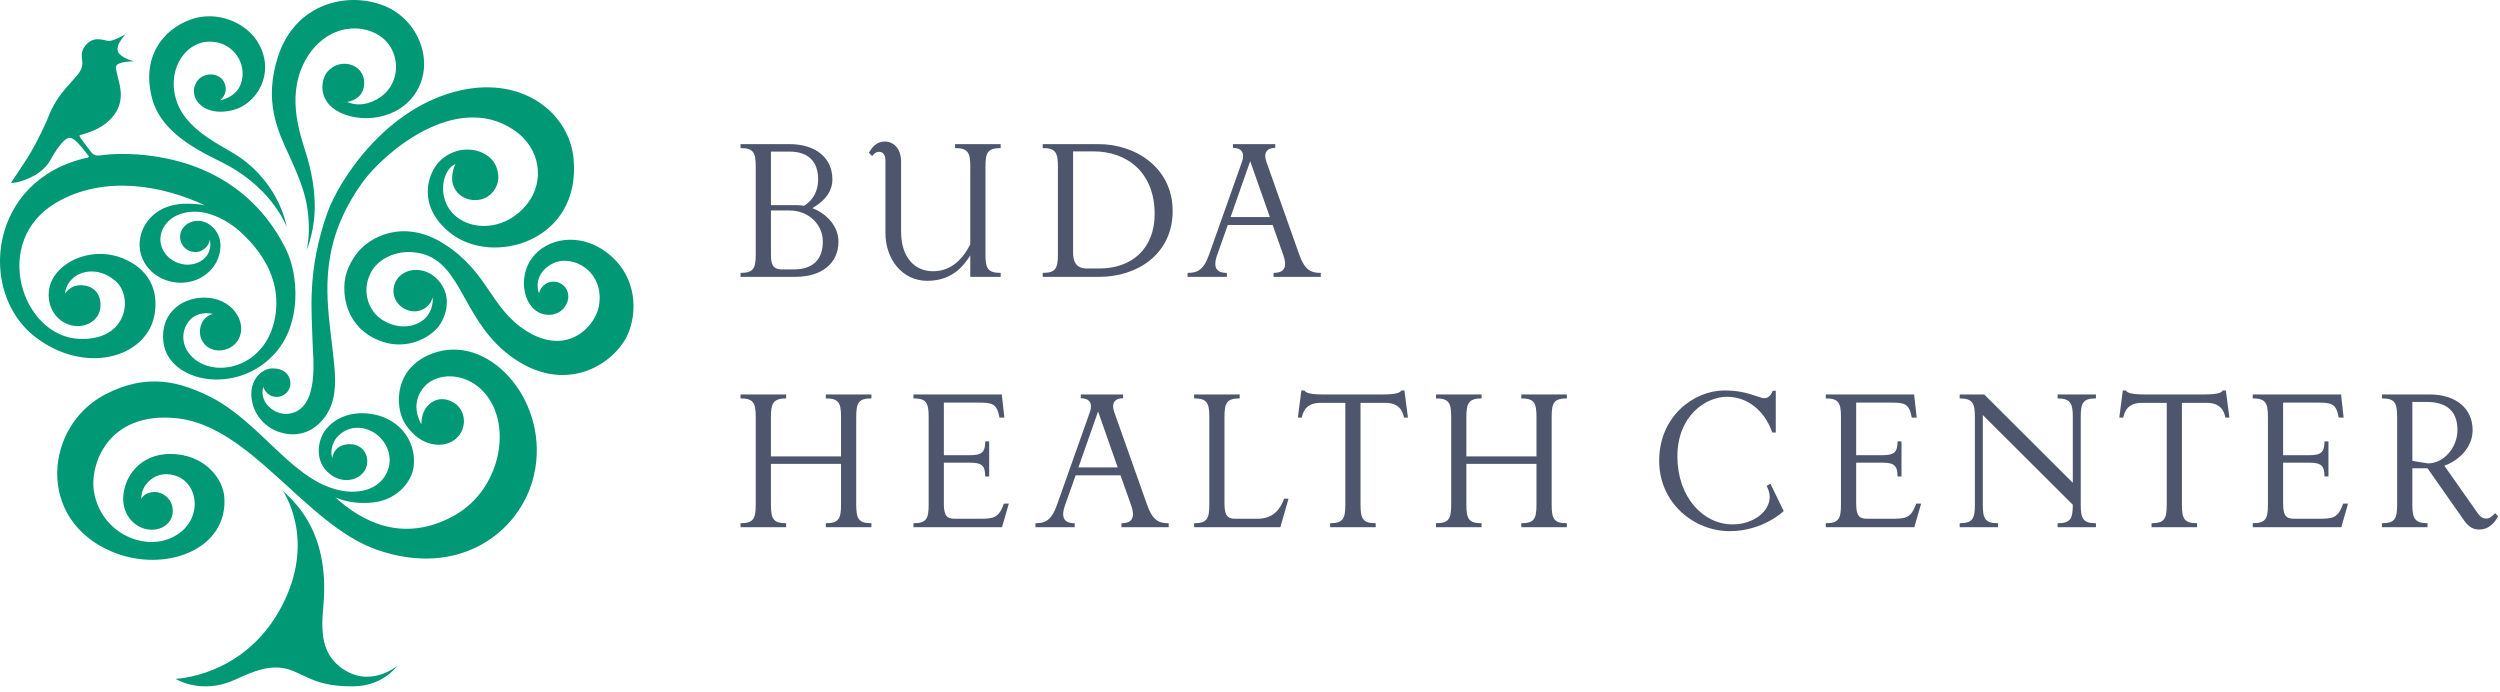 <svg height="67" viewBox="0 0 242 67" width="242" xmlns="http://www.w3.org/2000/svg"><g fill="none"><path d="m5.316 13.099h-5.316v-.383c1.244 0 1.47-.43 1.47-1.787v-8.507c0-1.357-.226-1.787-1.47-1.787v-.385h4.729c2.555 0 4.162 1.335 4.162 3.416 0 1.47-1.156 2.329-1.946 2.781 1.357.52 2.533 1.72 2.533 3.237 0 2.081-1.583 3.414-4.162 3.414zm-.587-12.124h-1.787v5.181h2.486c.228 0 .476.022.724.066.748-.474 1.357-1.289 1.357-2.555 0-1.742-.95-2.692-2.781-2.692zm.044 5.701h-1.831v4.185c0 .859.066 1.517 1.063 1.517h1.154c1.833 0 2.805-.952 2.805-2.692 0-1.72-1.448-3.009-3.191-3.009zm17.465 6.423v-2.079c-.567.881-1.652 2.464-4.162 2.464-2.489 0-4.05-2.172-4.05-4.614v-7.036c0-.611-.294-.837-.611-.837-.317 0-.476.182-.68.407l-.317-.317c.363-.611.793-1.087 1.561-1.087.771 0 1.561.613 1.561 1.946v6.764c0 2.557 1.359 3.846 3.078 3.846 1.742 0 2.85-1.109 3.62-2.602v-7.532c0-1.289-.182-1.787-1.47-1.787v-.385h4.41v.385c-1.244 0-1.47.43-1.47 1.787v8.507c0 1.357.226 1.787 1.47 1.787v.383zm12.507 0h-5.495v-.383c1.244 0 1.47-.43 1.47-1.787v-8.507c0-1.357-.226-1.787-1.47-1.787v-.385h5.382c3.667 0 7.196 2.329 7.196 6.47 0 4.185-3.441 6.379-7.083 6.379zm-.587-12.146h-1.968v9.817c0 .815.272 1.517 1.311 1.517h1.269c3.053 0 5.316-1.88 5.316-5.272 0-3.981-2.624-6.062-5.927-6.062zm17.44 12.146v-.383c.655 0 1.47-.204.95-1.696l-1.041-2.943h-4.342l-1.043 2.943c-.518 1.492.294 1.696.952 1.696v.383h-3.802v-.383c.906 0 1.539-.226 2.081-1.765l3.191-9.005c.294-.837-.046-1.333-.883-1.333v-.363h4.096v.363c-.815 0-1.156.496-.861 1.333l3.191 9.005c.542 1.539 1.176 1.765 2.081 1.765v.383zm-2.263-11.197-1.9 5.407h3.802zm-41.08 35.43v-.383c1.244 0 1.472-.432 1.472-1.789v-3.959h-6.786v3.959c0 1.357.226 1.789 1.47 1.789v.383h-4.413v-.383c1.244 0 1.47-.432 1.47-1.789v-8.507c0-1.355-.226-1.787-1.47-1.787v-.383h4.413v.383c-1.266 0-1.47.52-1.47 1.787v3.824h6.786v-3.824c0-1.355-.228-1.787-1.472-1.787v-.383h4.413v.383c-1.244 0-1.47.432-1.47 1.787v8.507c0 1.357.226 1.789 1.47 1.789v.383zm17.057 0h-8.573v-.383c1.244 0 1.47-.432 1.47-1.789v-8.507c0-1.355-.226-1.787-1.47-1.787v-.383h8.551l.248 2.238h-.474c-.25-1.379-.702-1.448-2.081-1.448h-3.303v5.09h2.533c1.154 0 1.47-.294 1.47-1.335h.385v3.394h-.385c0-1.041-.317-1.335-1.47-1.335h-2.533v3.915c0 1.176.248 1.514 1.063 1.514h2.354c1.402 0 1.9-.066 2.398-1.47h.474zm11.56 0v-.383c.655 0 1.47-.206.95-1.698l-1.041-2.94h-4.344l-1.041 2.94c-.52 1.492.294 1.698.95 1.698v.383h-3.799v-.383c.906 0 1.539-.228 2.081-1.767l3.191-9.002c.292-.837-.046-1.335-.883-1.335v-.361h4.094v.361c-.813 0-1.154.498-.859 1.335l3.191 9.002c.542 1.539 1.176 1.767 2.081 1.767v.383zm-2.263-11.199-1.9 5.409h3.799zm17.644 11.199h-8.347v-.383c1.244 0 1.47-.432 1.47-1.789v-8.507c0-1.355-.226-1.787-1.47-1.787v-.383h4.41v.383c-1.244 0-1.47.432-1.47 1.787v8.349c0 1.176.25 1.514 1.065 1.514h2.126c1.561 0 2.216-.95 2.579-1.946h.43zm11.967-10.61c-.135-.702-.52-1.426-1.809-1.426h-2.398v9.864c0 1.357.226 1.787 1.47 1.787v.385h-4.413v-.385c1.244 0 1.472-.43 1.472-1.787v-9.864h-2.398c-1.291 0-1.676.724-1.811 1.426h-.385l.341-2.624h.292c.091.113.204.385 1.767.385h5.858c1.561 0 1.674-.272 1.765-.385h.292l.341 2.624zm11.356 10.61v-.383c1.244 0 1.47-.432 1.47-1.789v-3.959h-6.786v3.959c0 1.357.226 1.789 1.47 1.789v.383h-4.41v-.383c1.244 0 1.47-.432 1.47-1.789v-8.507c0-1.355-.226-1.787-1.47-1.787v-.383h4.41v.383c-1.266 0-1.47.52-1.47 1.787v3.824h6.786v-3.824c0-1.355-.226-1.787-1.47-1.787v-.383h4.41v.383c-1.244 0-1.47.432-1.47 1.787v8.507c0 1.357.226 1.789 1.47 1.789v.383zm20.177.385c-3.483 0-6.83-2.739-6.83-6.808 0-4.344 3.392-6.811 6.31-6.811 2.285 0 3.303.746 3.868.746.542 0 .746-.542.815-.722h.294v4.047h-.339c-.746-2.148-2.42-3.461-4.388-3.461-2.037 0-4.796 1.831-4.796 5.768s2.486 6.585 5.338 6.585c2.057 0 3.596-1.269 3.596-2.648 0-.476-.179-.837-.292-1.087l.361-.204 1.289 2.648s-1.99 1.946-5.225 1.946zm17.87-.385h-8.573v-.383c1.244 0 1.47-.432 1.47-1.789v-8.507c0-1.355-.226-1.787-1.47-1.787v-.383h8.551l.25 2.238h-.476c-.248-1.379-.702-1.448-2.081-1.448h-3.301v5.09h2.533c1.154 0 1.47-.294 1.47-1.335h.385v3.394h-.385c0-1.041-.317-1.335-1.47-1.335h-2.533v3.915c0 1.176.248 1.514 1.063 1.514h2.351c1.404 0 1.9-.066 2.398-1.47h.476zm13.869 0v-.383c1.242 0 1.47-.432 1.47-1.789l-8.71-8.686v8.686c0 1.291.182 1.789 1.47 1.789v.383h-3.711v-.383c1.291 0 1.472-.498 1.472-1.789v-8.507c0-1.266-.182-1.787-1.472-1.787v-.383h2.376l8.575 8.551v-6.381c0-1.266-.204-1.787-1.47-1.787v-.383h3.709v.383c-1.244 0-1.47.432-1.47 1.787v8.507c0 1.357.226 1.789 1.47 1.789v.383zm16.24-10.61c-.135-.702-.52-1.426-1.809-1.426h-2.398v9.864c0 1.357.226 1.787 1.47 1.787v.385h-4.41v-.385c1.244 0 1.47-.43 1.47-1.787v-9.864h-2.398c-1.289 0-1.674.724-1.809 1.426h-.385l.339-2.624h.294c.091.113.204.385 1.765.385h5.858c1.561 0 1.674-.272 1.765-.385h.294l.339 2.624zm11.221 10.61h-8.573v-.383c1.242 0 1.47-.432 1.47-1.789v-8.507c0-1.355-.228-1.787-1.47-1.787v-.383h8.551l.248 2.238h-.474c-.25-1.379-.704-1.448-2.081-1.448h-3.303v5.09h2.533c1.154 0 1.47-.294 1.47-1.335h.385v3.394h-.385c0-1.041-.317-1.335-1.47-1.335h-2.533v3.915c0 1.176.248 1.514 1.063 1.514h2.354c1.402 0 1.9-.066 2.398-1.47h.474zm13.369.226c-.542 0-.994-.182-1.47-.859l-3.551-5.068h-1.47v3.529c0 1.266.204 1.789 1.47 1.789v.383h-4.413v-.383c1.247 0 1.47-.432 1.47-1.789v-8.507c0-1.355-.224-1.787-1.47-1.787v-.383h4.616c2.555 0 4.162 1.357 4.162 3.461 0 1.63-1.289 2.918-2.737 3.438l3.257 4.636c.248.341.474.476.813.476.319 0 .567-.226.839-.52l.292.294c-.135.27-.678 1.289-1.809 1.289zm-5.112-12.35h-1.379v5.701l1.492.248c1.652 0 2.874-1.652 2.874-3.213 0-1.765-.95-2.737-2.987-2.737z" fill="#4d566c" transform="translate(71.685 13.7)"/><path d="m58.721 24.428c-2.65-1.999-5.863-1.364-7.251.591-1.625 2.289-.48 5.799 2.01 5.429.768-.115 1.393-.744 1.517-1.53.126-.779-.412-1.521-1.191-1.638-.757-.126-1.468.372-1.63 1.109-.321-.839-.137-2.157 1.346-2.889 1.904-.943 5.068.766 4.444 4.16-.356 1.94-3.069 4.882-7.028 2.365-3.505-2.225-3.633-5.644-7.922-8.396-3.954-2.537-7.311-.675-8.511.95-.832 1.123-1.26 2.254-1.165 3.715.142 2.161 1.415 4.167 3.981 4.871 1.776.494 3.715-.064 4.964-1.362.684-.717 1.765-2.989.049-4.771-1.548-1.605-4.054-.945-4.24.934-.089.89.434 1.68 1.24 2.01.618.252 1.147.173 1.517.004.85-.345 1.018-1.185 1.018-1.185s.155.821-.452 1.711c-.662.961-2.458 1.614-4.317.516-1.574-.932-2.132-3.058-1.12-4.782.713-1.216 2.553-2.216 4.749-1.709 4.12.95 4.003 6.764 9.069 10.207 5.34 3.636 10.074.175 11.108-2.701.879-2.449.472-5.613-2.185-7.61zm-50.138-9.321s.022.035.007.073-.064.062-.102.075c-9.585 2.081-10.701 12.992-5.115 17.334 4.829 3.755 10.807 2.059 11.58-2.097.325-1.742-.004-4.236-3.086-5.493-2.398-.976-5.294-.186-6.6 1.716-1.034 1.506-.604 3.751 1.058 4.568 1.585.782 3.399-.126 3.407-1.72.009-1.333-.87-1.922-1.824-1.953-1.142-.038-1.603.808-1.603.808s-.018-.985 1.036-1.703c.832-.565 2.469-.759 3.903.547 1.616 1.477 1.149 5.699-3.516 5.546-5.63-.184-8.648-9.479-2.285-13.192 4.692-2.739 10.346-1.63 14.4.261-.545-.137-1.572-.184-2.194-.144-2.272.142-3.543 1.488-3.974 2.867-.695 2.227.861 4.395 3.23 4.729 1.698.241 3.303-.56 4.05-1.979.443-.848.757-2.438-.527-3.5-1.269-1.054-3.073-.221-2.993 1.18.042.66.507 1.191 1.147 1.331.518.113.835-.027 1.085-.195.585-.354.633-.97.633-.97s.206.58-.133 1.306c-.368.784-1.665 1.51-3.104.883-1.247-.538-1.946-1.948-1.28-3.268.766-1.517 2.723-1.855 4.193-1.488 1.114.277 2.07.841 2.841 1.437l-.031-.04c2.635 2.207 4.247 4.94 3.928 8.075-.571 5.699-6.41 6.802-8.436 4.083-.64-.857-.633-1.787-.361-2.453.764-1.88 2.688-1.342 2.688-1.342s-.562.1-.937.649c-.392.573-.516 1.601.179 2.329.875.914 2.484.642 3.155-.376.999-1.519-.241-3.881-2.741-4.154-2.278-.248-4.813 1.224-4.435 4.313.474 3.884 7.214 5.227 10.907.925 2.42-2.814 2.205-7.393.95-9.948-2.143-4.36-6.341-8.307-13.559-9.098-1.636-.177-3.124-.162-4.464.018-.126.011-.312.018-.447-.029-.157-.051-.301-.193-.354-.25l-.762-1.001c-.23-.31-.489-.62-.37-.68.104-.04.385-.106.618-.186.917-.294 2.165-.837 2.918-2.103.837-1.408.215-2.931.113-3.445-.124-.6-.226-.87-.075-1.047.164-.197.737-.343 1.406-.359.093-.009.279-.018.279-.018s-.897-.168-1.417-.7c-.166-.168-.25-.416-.139-.819.115-.403.713-1.085.713-1.085s-1.167.671-1.632.64c-.41-.024-1.517-.613-2.336.571-.509.74-.093 1.244-.235 1.893-.144.647-.684 1.074-1.616 2.163-1.269 1.477-1.59 2.646-1.762 3.018-.173.368-.846 1.955-1.878 3.638-.235.387-1.618 2.44-1.618 2.44.345.075.948-.137 1.264-.248.418-.151 1.824-.647 2.559-1.964.839-1.497 1.34-1.942 1.667-2.092.328-.146.7.162.981.454.255.259.72.846 1.047 1.266zm46.939.257c-.396-4.282-4.736-7.984-10.907-6.627-7.298 1.607-11.823 8.788-12.91 11.819-2.019 5.644-1.508 9.722-1.461 12.255.035 1.718.775 6.824-2.3 7.24-1.306.175-2.909-1.047-2.455-2.61.115.463.558.852.97.941 1.038.228 1.769-.655 1.641-1.455-.142-.897-.852-1.249-1.661-1.269-1.176-.029-2.597 1.335-1.951 3.558.321 1.107 1.355 2.517 3.354 2.792 1.393.193 2.885-.394 3.877-2.057 1.149-1.926.651-4.495.297-7.605-.487-4.251-.992-8.987 3.047-14.655 1.982-2.785 8.974-8.876 14.615-5.15 2.741 1.811 3.007 5.033 1.421 7.109-2.429 3.182-6.675 2.697-7.878.108-.773-1.669-.077-3.518.868-3.877-.213.396-.301.872-.321 1.266-.062 1.213.894 2.254 2.292 2.221 1.488-.031 2.272-1.377 2.172-2.376-.042-.467-.179-1.271-.987-1.878-1.395-1.032-3.43-.773-4.683.487-1.266 1.284-2.17 4.45 1.076 6.988 4.112 3.206 12.64.768 11.885-7.227zm-36.727-6.237c-.144-.775.301-1.501.875-1.762.702-.319 1.552-.144 1.928.425.427.647.325 1.402-.294 1.924 1.012-.228 1.576-.766 1.827-1.207 1.076-1.891-.359-4.63-3.053-4.466-2.289.142-4.052 2.943-2.905 5.963 1.027 2.717 4.437 4.145 5.87 5.11 4.114 2.768 4.707 6.866 4.707 6.866s-1.213-3.478-5.659-5.951c-1.831-1.014-6.357-2.703-7.368-6.501-1.034-3.886.923-6.622 3.735-7.641 2.542-.919 5.464.288 6.607 2.38 1.592 2.912-.244 5.819-2.52 6.392-2.265.567-3.56-.511-3.748-1.532zm12.884-2.165c.704-.819 1.601-.872 2.201-.722.87.221 1.355.952 1.373 1.705.033 1.386-.99 1.802-1.645 1.928.496.19 1.262.425 2.38-.024 2.965-1.187 2.969-4.838.859-6.317-2.196-1.539-5.715-.872-7.433 2.582-1.76 3.547-.199 7.304.361 9.239.527 1.824.782 3.808.671 5.38-.146 2.097-.784 3.527-.784 3.527s.527-1.78.009-4.561c-.257-1.375-.875-2.9-1.731-4.76-1.023-2.219-2.475-5.174-.985-9.598 1.676-4.962 6.6-6.217 10.218-4.787 2.943 1.16 4.47 4.43 3.671 7.103-1.03 3.436-4.849 4.382-7.457 3.434-2.761-1.005-2.351-3.376-1.707-4.129zm10.659 27.1c-4.211 1.207-4.233 5.301-3.075 7.036 1.483 2.216 3.706 2.349 4.842 1.395 1.158-.97 1.032-2.79-.175-3.514-1.293-.775-2.356-.08-2.785.644-.403.675-.348 1.455-.348 1.455s-1.273-1.928.303-3.673c1.404-1.557 4.836-1.424 6.505 1.643 1.771 3.252.456 8.622-3.704 10.898-4.851 2.648-8.819.6-11.453-1.818.983.474 2.431.682 3.815.492 2.354-.323 3.642-2.141 3.786-3.494.279-2.61-1.603-4.825-4.428-5.097-1.785-.173-3.337.465-4.24 1.765-.492.715-1.12 2.832.62 4.145 1.561 1.18 3.649.261 3.549-1.395-.049-.786-.613-1.457-1.437-1.532-1.802-.168-1.957 1.331-1.957 1.331s-.244-.689.157-1.545c.436-.923 1.891-1.944 3.678-1.043 1.224.62 2.174 2.245 1.51 3.868-.724 1.767-2.838 2.376-5.101 1.718-1.579-.458-2.77-1.331-3.833-2.192-2.464-2.01-5.057-5.181-8.292-6.775-2.788-1.368-5.982-2.356-10.152-.159-5.779 3.047-6.698 12.091.744 15.2 5.046 2.108 11.301-.186 10.838-5.385-.142-1.581-1.669-3.784-4.639-4.061-3.071-.288-4.878 1.734-5.121 3.912-.197 1.785.954 3.21 2.475 3.381 1.433.162 2.624-.906 2.23-2.345-.197-.74-.937-1.289-1.661-1.289-1.052 0-1.317.68-1.317.68s-.004-.438.126-.795c.37-1.023 1.621-2.037 3.29-1.43 2.345.852 2.548 4.705-.633 6.036-2.781 1.165-6.735-.664-7.364-4.563-.414-2.568 1.344-7.787 8.064-7.063 7.143.768 12.428 10.28 19.28 12.707 7.971 2.821 13.969-1.652 15.253-7.205 1.588-6.853-3.994-13.464-9.35-11.932zm-14.994 13.395c-.031-.042 3.43 4.736-.153 11.383-3.609 6.698-10.2 6.868-10.2 6.868s2.475 1.592 5.768.084c1.791-.821 3.485-1.561 5.296-.956 1.621.545 2.617 1.652 6.191 1.601 2.869-.044 4.196-1.975 4.196-1.975s-2.697 2.276-5.498.111c-1.716-1.326-1.9-3.219-1.649-5.845.746-7.825-3.434-10.614-3.95-11.27z" fill="#019875"/></g></svg>